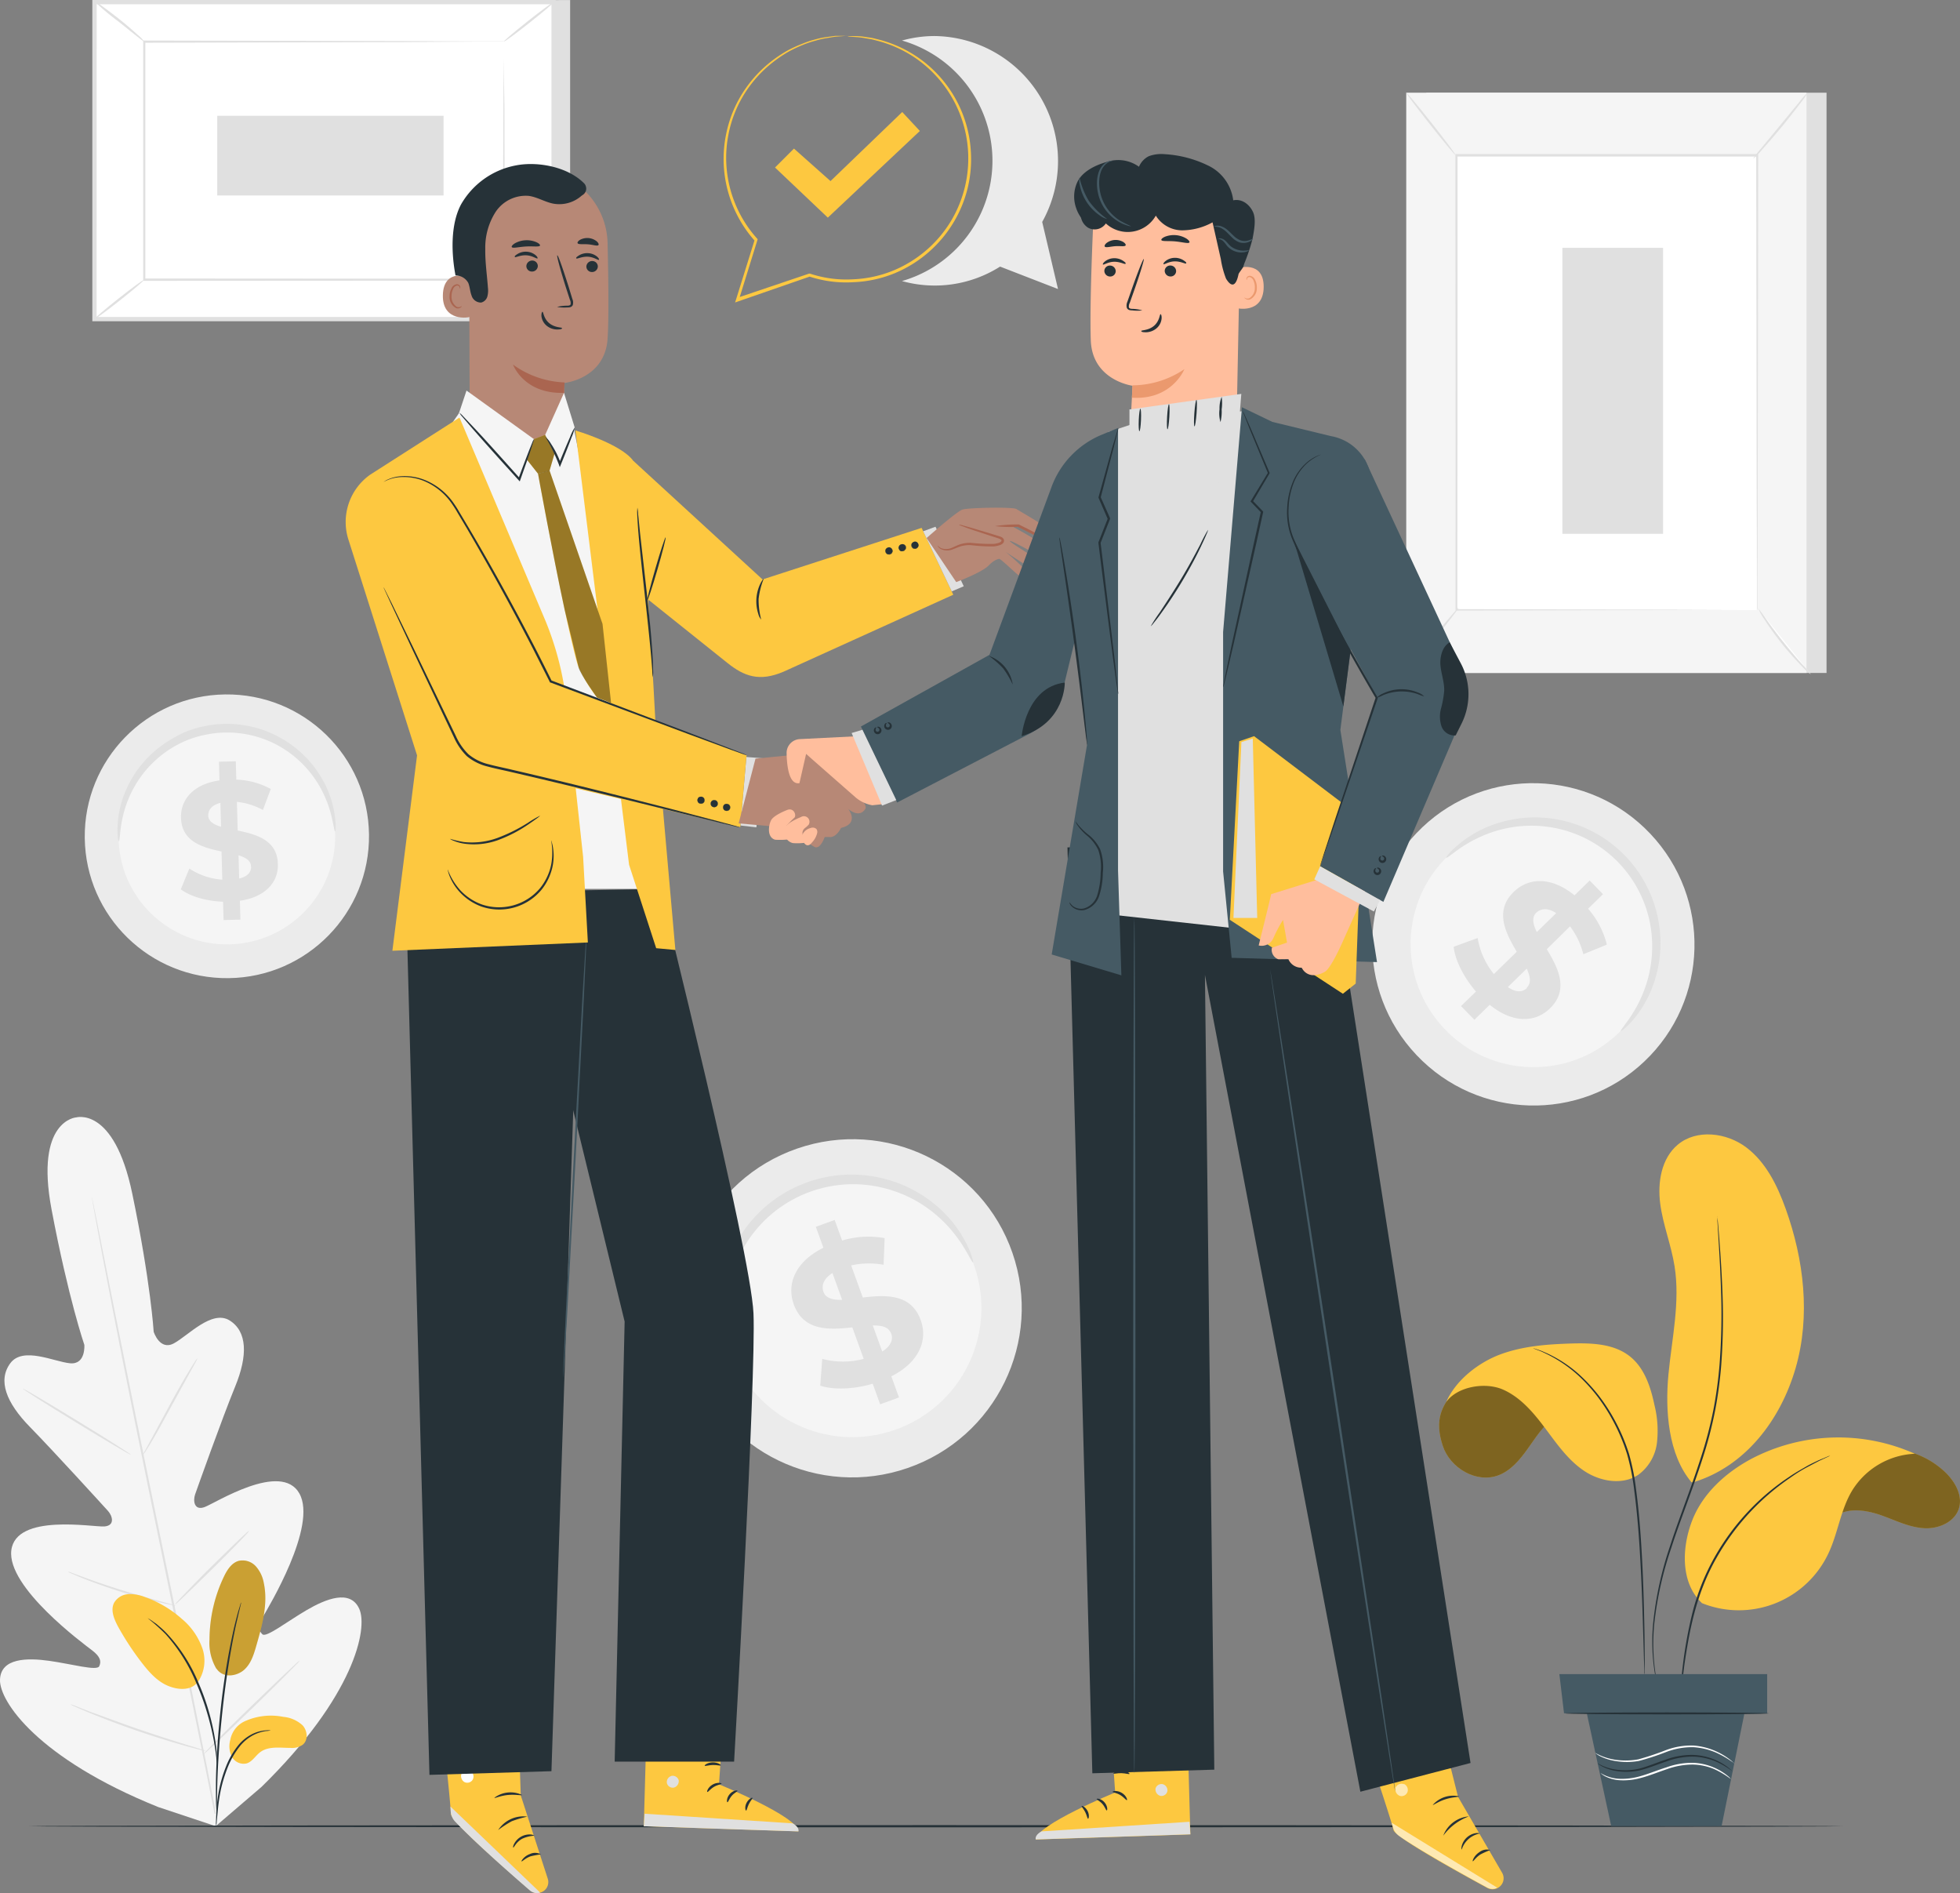 <?xml version="1.0" encoding="UTF-8"?> <svg xmlns="http://www.w3.org/2000/svg" viewBox="0 0 458.5 442.74"><rect x="0" y="0" width="458.5" height="442.74" fill="#808080" stroke="none"/> <defs> <style> .cls-1 { fill: #f5f5f5; } .cls-2 { fill: #e0e0e0; } .cls-3 { fill: #fff; } .cls-4 { fill: none; stroke: #fbfbfb; stroke-miterlimit: 10; stroke-width: 0.25px; } .cls-5 { fill: #ebebeb; } .cls-6 { fill: #263238; } .cls-7 { fill: #fdc840; } .cls-8 { fill: #455a64; } .cls-9 { fill: #b78876; } .cls-10 { fill: #aa6550; } .cls-11 { fill: #ffbe9d; } .cls-12 { opacity: 0.4; } .cls-13 { opacity: 0.6; } .cls-14 { fill: #eb996e; } .cls-15 { opacity: 0.5; } .cls-16 { opacity: 0.2; } </style> </defs> <title>Ресурс 115</title> <g id="Слой_2" data-name="Слой 2"> <g id="Background_Complete" data-name="Background Complete"> <g> <path class="cls-1" d="M17.63,261.38s9-3,13.32,17.82,5,32.27,5,32.27,1.41,4.49,4.72,2.71,8.84-7.89,13-5.39C57.86,311.38,58,317,55,324.31S46.17,348,45.65,349.48s-.26,3.87,2.18,3,17.91-10.82,22.2-3.2S62.73,376,61.5,378.15s-1,3.21-.12,4.07,5.81-3,10.33-5.64,10.21-4.94,12.32-.34-1.14,20.44-22.86,41.68l-10.71,9.18L37,422.62C8.85,411.28-.19,397.88,0,392.82s6.33-5.12,11.52-4.39,11.16,2.42,11.69,1.27.28-2.23-1.66-3.72-20-14.74-18.9-23.42S21.82,357.19,24.4,357s1.9-2.48.87-3.62S12.55,339.4,7,333.73s-7.56-10.87-4.6-14.89,10.29-.34,14,0,3.33-4.31,3.33-4.31S16,303.72,12.06,282.86s5.76-21.53,5.76-21.53"></path> <path class="cls-2" d="M50.54,424.14c-2.95-15.31-7.2-36.42-12-59.73S29.48,320,26.45,304.73l-3.58-18.11-1-4.92-.27-1.28c-.06-.29-.11-.43-.11-.43s0,.15.06.44l.22,1.29.89,4.94c.78,4.29,1.95,10.49,3.42,18.14,2.95,15.31,7.2,36.42,12,59.72s9.08,44.41,12.11,59.7"></path> <path class="cls-2" d="M46.19,317.64a4.15,4.15,0,0,0-.6.82c-.36.55-.86,1.35-1.47,2.35-1.21,2-2.82,4.82-4.53,8l-4.34,8.05-1.33,2.43a4.16,4.16,0,0,0-.45.92,4.15,4.15,0,0,0,.61-.82c.36-.55.86-1.35,1.46-2.36,1.19-2,2.76-4.85,4.47-8l4.4-8,1.34-2.43A4.16,4.16,0,0,0,46.19,317.64Z"></path> <ellipse class="cls-2" cx="19.41" cy="332.32" rx="0.24" ry="14.92" transform="matrix(0.52, -0.85, 0.85, 0.52, -274.59, 176.19)"></ellipse> <path class="cls-2" d="M41.1,375.53a4.34,4.34,0,0,0-1-.33l-2.73-.74c-2.3-.63-5.48-1.51-9-2.6s-6.59-2.18-8.84-3l-2.67-1a4.36,4.36,0,0,0-1-.3,4.31,4.31,0,0,0,.93.47c.61.27,1.5.65,2.61,1.1,2.22.89,5.33,2,8.82,3.13s6.69,1.93,9,2.47c1.17.27,2.11.47,2.77.59A4.32,4.32,0,0,0,41.1,375.53Z"></path> <path class="cls-2" d="M58.27,358a3.72,3.72,0,0,0-.75.61c-.46.42-1.11,1-1.91,1.79-1.6,1.53-3.78,3.66-6.17,6S44.9,371,43.36,372.6c-.77.79-1.38,1.44-1.8,1.9a3.71,3.71,0,0,0-.61.74,3.71,3.71,0,0,0,.75-.61c.46-.41,1.11-1,1.91-1.79,1.6-1.53,3.78-3.66,6.17-6s4.54-4.55,6.07-6.13c.77-.79,1.38-1.44,1.8-1.9A3.71,3.71,0,0,0,58.27,358Z"></path> <path class="cls-2" d="M70.14,388.33a6.06,6.06,0,0,0-.95.79l-2.45,2.29c-2.06,1.95-4.88,4.66-8,7.67s-5.88,5.77-7.87,7.77l-2.35,2.4a6,6,0,0,0-.81.93,6.07,6.07,0,0,0,.95-.79l2.45-2.29c2.06-1.95,4.88-4.66,8-7.67S65,393.66,67,391.65l2.35-2.4A6,6,0,0,0,70.14,388.33Z"></path> <path class="cls-2" d="M48.12,409.5a6.92,6.92,0,0,0-1.24-.45L43.45,408c-2.89-.9-6.89-2.16-11.26-3.67s-8.3-3-11.13-4L17.7,399a6.91,6.91,0,0,0-1.25-.41,6.92,6.92,0,0,0,1.18.59c.77.35,1.9.84,3.3,1.41,2.81,1.16,6.72,2.67,11.1,4.18s8.4,2.72,11.32,3.54c1.46.41,2.65.72,3.47.92A6.92,6.92,0,0,0,48.12,409.5Z"></path> </g> <g> <rect class="cls-2" x="333.65" y="21.68" width="93.63" height="135.71"></rect> <rect class="cls-1" x="328.96" y="21.68" width="93.63" height="135.71"></rect> <g> <rect class="cls-3" x="340.6" y="36.38" width="70.36" height="106.31"></rect> <path class="cls-2" d="M411,142.69s0-.18,0-.52,0-.85,0-1.51c0-1.34,0-3.29,0-5.83,0-5.1,0-12.52-.06-21.9,0-18.75-.07-45.29-.11-76.55l.23.23-70.35,0h0l.25-.25c0,40.11,0,77.08-.05,106.31l-.2-.2,51.21.11,14.15.05,3.71,0,1.28,0-1.24,0-3.68,0-14.1.05-51.34.11h-.2v-.2c0-29.23,0-66.21-.05-106.31v-.25h.26l70.35,0h.23v.23c0,31.32-.09,57.92-.12,76.71,0,9.36,0,16.76-.06,21.85,0,2.52,0,4.46,0,5.78,0,.64,0,1.14,0,1.48S411,142.69,411,142.69Z"></path> </g> <path class="cls-4" d="M407.7,37.09"></path> <path class="cls-2" d="M422.85,21.68a16.23,16.23,0,0,1-1.67,2.42c-1.09,1.45-2.63,3.43-4.39,5.57s-3.41,4-4.63,5.38a16.23,16.23,0,0,1-2.06,2.1,17.52,17.52,0,0,1,1.79-2.34l4.51-5.47,4.5-5.47A17.52,17.52,0,0,1,422.85,21.68Z"></path> <g> <path class="cls-3" d="M411.32,142.35a87.14,87.14,0,0,0,12.27,15.35"></path> <path class="cls-2" d="M423.59,157.7a14,14,0,0,1-2.14-1.95,68.57,68.57,0,0,1-8.7-10.89,14,14,0,0,1-1.43-2.52,19.4,19.4,0,0,1,1.73,2.31c1,1.45,2.48,3.43,4.17,5.55s3.31,4,4.49,5.29A19.37,19.37,0,0,1,423.59,157.7Z"></path> </g> <g> <path class="cls-3" d="M328.95,157.28l12.26-15.13"></path> <ellipse class="cls-2" cx="335.08" cy="149.72" rx="9.74" ry="0.25" transform="translate(7.79 315.76) rotate(-50.98)"></ellipse> </g> <ellipse class="cls-2" cx="334.72" cy="28.95" rx="0.25" ry="9.27" transform="translate(54.22 213.88) rotate(-38.34)"></ellipse> <rect class="cls-2" x="365.48" y="57.96" width="23.56" height="66.89"></rect> </g> <g> <polygon class="cls-2" points="133.37 0 133.37 74.78 25.97 74.78 22.11 0.52 133.37 0"></polygon> <g> <rect class="cls-3" x="38.76" y="-16.13" width="74.09" height="107.4" transform="translate(38.23 113.37) rotate(-90)"></rect> <path class="cls-2" d="M130,75.13H21.6V0H130Zm-107.4-1H129V1H22.61Z"></path> </g> <g> <rect class="cls-3" x="33.74" y="9.73" width="84.13" height="55.68"></rect> <path class="cls-2" d="M117.87,9.73h-1.61l-4.62,0L94.3,9.85,33.74,10,34,9.73c0,17,0,35.86,0,55.68h0l-.27-.27,84.13.05-.21.21c0-16.95.08-30.84.11-40.51l.05-11.2,0-2.94c0-.67,0-1,0-1s0,.32,0,1,0,1.64,0,2.9L118,24.77c0,9.71.06,23.65.11,40.65v.21h-.21l-84.13.05h-.27v-.27h0c0-19.81,0-38.66,0-55.68V9.48h.24l60.72.12,17.28.07,4.57,0h1.56Z"></path> </g> <path class="cls-2" d="M22.1.32A9.07,9.07,0,0,1,24,1.51c1.1.79,2.59,1.92,4.21,3.21s3,2.52,4,3.43a8.71,8.71,0,0,1,1.54,1.57c-.1.11-2.68-2-5.91-4.59A58.59,58.59,0,0,1,22.1.32Z"></path> <ellipse class="cls-2" cx="123.69" cy="5.13" rx="7.42" ry="0.27" transform="translate(23.52 77.86) rotate(-38.36)"></ellipse> <g> <path class="cls-3" d="M129.42,74.63l-12-9.71"></path> <ellipse class="cls-2" cx="123.43" cy="69.78" rx="0.27" ry="7.71" transform="translate(-8.5 121.73) rotate(-50.98)"></ellipse> </g> <ellipse class="cls-2" cx="27.86" cy="70.06" rx="7.34" ry="0.27" transform="translate(-37.45 32.39) rotate(-38.34)"></ellipse> <rect class="cls-2" x="67.97" y="9.93" width="18.64" height="52.94" transform="translate(40.89 113.69) rotate(-90)"></rect> </g> <g> <g> <ellipse class="cls-5" cx="358.7" cy="220.89" rx="37.65" ry="37.74" transform="translate(-53.59 307.33) rotate(-43.47)"></ellipse> <ellipse class="cls-1" cx="358.7" cy="220.89" rx="28.69" ry="28.76" transform="translate(-53.59 307.33) rotate(-43.47)"></ellipse> <path class="cls-2" d="M379.14,241.14c-.12-.12.71-1.08,2-2.93a30.52,30.52,0,0,0,4.11-8.47,29.45,29.45,0,0,0,1.17-6.36A28.81,28.81,0,0,0,386,216a28.19,28.19,0,0,0-2.67-7.69,27.91,27.91,0,0,0-2.27-3.66,28.1,28.1,0,0,0-6.29-6.23,28.06,28.06,0,0,0-3.68-2.24,28.19,28.19,0,0,0-7.71-2.6,28.79,28.79,0,0,0-7.38-.38,29.48,29.48,0,0,0-6.35,1.23,30.53,30.53,0,0,0-8.43,4.19c-1.84,1.3-2.79,2.14-2.91,2s.65-1.14,2.38-2.69a26.59,26.59,0,0,1,8.46-5,28.81,28.81,0,0,1,14.57-1.38,27.81,27.81,0,0,1,4.18,1,28.15,28.15,0,0,1,4.16,1.68,29.28,29.28,0,0,1,4,2.39,29.47,29.47,0,0,1,6.78,6.72,29.36,29.36,0,0,1,2.43,4,29.32,29.32,0,0,1,2.74,8.31,28.81,28.81,0,0,1-1.24,14.58,26.63,26.63,0,0,1-4.91,8.5C380.27,240.47,379.23,241.23,379.14,241.14Z"></path> </g> <path class="cls-2" d="M348.49,235l-3.59,3.5-3.12-3.2,3.49-3.4c-2.9-3.36-4.88-7.37-5.22-10.47l5.62-2.05a18.07,18.07,0,0,0,3.79,8.43l5.35-5.22c-2.6-4.4-5.29-9.52-.71-14,3.39-3.31,8.71-3.69,14.22.81l3.55-3.47,3.12,3.2-3.49,3.4a20.23,20.23,0,0,1,4.39,8.4l-5.5,2.24a18.34,18.34,0,0,0-3.11-6.52L361.84,222c2.63,4.36,5.26,9.43.75,13.83C359.26,239.1,354,239.48,348.49,235Zm11-17,4.54-4.44c-2-1.32-3.62-1.09-4.68-.06S358.59,216.2,359.52,218Zm-2.34,13c1.12-1.09.82-2.61,0-4.46l-4.42,4.31C354.63,232.18,356.15,232.08,357.18,231.08Z"></path> </g> <g> <g> <ellipse class="cls-5" cx="199.39" cy="305.99" rx="39.62" ry="39.53" transform="translate(-89.18 82.13) rotate(-19.11)"></ellipse> <ellipse class="cls-1" cx="199.39" cy="305.99" rx="30.19" ry="30.12" transform="translate(-89.18 82.13) rotate(-19.11)"></ellipse> <path class="cls-2" d="M227.6,295.21c-.17.07-.73-1.14-1.94-3.17a32,32,0,0,0-6.32-7.6,30.91,30.91,0,0,0-5.57-3.88,30.24,30.24,0,0,0-7.25-2.76A29.6,29.6,0,0,0,198,277a29.31,29.31,0,0,0-4.48.59,29.51,29.51,0,0,0-8.68,3.31,29.45,29.45,0,0,0-3.74,2.55,29.6,29.6,0,0,0-5.82,6.25,30.21,30.21,0,0,0-3.56,6.89,31,31,0,0,0-1.57,6.6,32.06,32.06,0,0,0,.36,9.88c.45,2.32.84,3.59.67,3.66s-.81-1.12-1.54-3.44a27.92,27.92,0,0,1-1.12-10.25,30.25,30.25,0,0,1,5-14.53,29.19,29.19,0,0,1,2.76-3.57,29.57,29.57,0,0,1,3.4-3.25,30.74,30.74,0,0,1,4-2.78,30.94,30.94,0,0,1,9.36-3.58,30.84,30.84,0,0,1,4.85-.6,30.78,30.78,0,0,1,9.14,1,30.25,30.25,0,0,1,13.41,7.5,28,28,0,0,1,6,8.38C227.46,293.84,227.73,295.17,227.6,295.21Z"></path> </g> <path class="cls-2" d="M208.51,321.89l1.79,4.94-4.41,1.6-1.74-4.81c-4.47,1.32-9.16,1.47-12.27.46l.47-6.27a19,19,0,0,0,9.7,0l-2.67-7.37c-5.33.59-11.4.94-13.69-5.37-1.7-4.68.24-9.93,6.93-13.25l-1.78-4.9,4.41-1.6,1.75,4.81a21.24,21.24,0,0,1,9.94-.56l-.24,6.23a19.25,19.25,0,0,0-7.59.15l2.72,7.51c5.32-.63,11.29-.95,13.55,5.27C217.05,313.35,215.14,318.54,208.51,321.89ZM197,304l-2.27-6.27c-2.15,1.38-2.61,3-2.08,4.45S194.85,304.07,197,304Zm11.45,7.89c-.56-1.55-2.14-1.92-4.28-1.89l2.21,6.09C208.43,314.77,209,313.27,208.47,311.86Z"></path> </g> <g> <g> <ellipse class="cls-5" cx="53.06" cy="195.59" rx="33.25" ry="33.18" transform="translate(-2.44 0.68) rotate(-0.72)"></ellipse> <ellipse class="cls-1" cx="53.06" cy="195.59" rx="25.34" ry="25.28" transform="translate(-2.44 0.68) rotate(-0.72)"></ellipse> <path class="cls-2" d="M78.39,194.48c-.15,0-.28-1.1-.71-3a26.89,26.89,0,0,0-3-7.73,26,26,0,0,0-3.41-4.56,25.38,25.38,0,0,0-5-4.12,24.85,24.85,0,0,0-6.57-2.87,24.6,24.6,0,0,0-3.73-.72,24.76,24.76,0,0,0-7.79.34,24.73,24.73,0,0,0-3.65,1,24.85,24.85,0,0,0-6.29,3.44,25.36,25.36,0,0,0-4.66,4.55,26,26,0,0,0-3,4.84,26.9,26.9,0,0,0-2.33,8c-.26,2-.28,3.08-.44,3.09s-.35-1.1-.32-3.15a23.44,23.44,0,0,1,1.83-8.46,25.39,25.39,0,0,1,7.82-10.25,24.51,24.51,0,0,1,3.14-2.11A24.84,24.84,0,0,1,43.8,171a25.81,25.81,0,0,1,3.93-1.15,26,26,0,0,1,8.4-.37,25.88,25.88,0,0,1,4,.8,25.84,25.84,0,0,1,7,3.2,25.39,25.39,0,0,1,8.69,9.53,23.47,23.47,0,0,1,2.56,8.27C78.64,193.35,78.5,194.48,78.39,194.48Z"></path> </g> <path class="cls-2" d="M56.12,210.67l.12,4.41-3.94.1-.12-4.29c-3.91-.13-7.68-1.25-9.89-2.89l2-4.87A15.93,15.93,0,0,0,52,205.73l-.18-6.58c-4.4-.94-9.33-2.27-9.48-7.91-.11-4.18,2.82-7.84,9-8.72l-.12-4.37,3.94-.11.12,4.3a17.82,17.82,0,0,1,8.06,2.19l-1.84,4.9a16.16,16.16,0,0,0-6.08-1.89l.18,6.7c4.4.91,9.25,2.24,9.4,7.79C65.18,206.13,62.28,209.76,56.12,210.67Zm-4.41-17.31-.15-5.59c-2.07.53-2.87,1.69-2.84,3S50,192.86,51.71,193.36Zm7,9.31c0-1.38-1.2-2.1-2.91-2.64l.15,5.44C57.94,205,58.78,203.94,58.74,202.68Z"></path> </g> <path class="cls-5" d="M243.8,51.91A29.24,29.24,0,0,0,218.66,8.43,28.54,28.54,0,0,0,211,9.48a29.27,29.27,0,0,1,0,56.25,28.53,28.53,0,0,0,22.95-3.38L247.5,67.6Z"></path> </g> <g id="Floor"> <path class="cls-6" d="M431.32,427.11c0,.14-95.09.26-212.36.26s-212.38-.12-212.38-.26,95.07-.26,212.38-.26S431.32,427,431.32,427.11Z"></path> </g> <g id="Character_1" data-name="Character 1"> <g> <g> <path class="cls-7" d="M121,395l.82,24.89,6.32,19.5a2.55,2.55,0,0,1-1.81,3.26h0a2.53,2.53,0,0,1-2.27-.53c-4-3.43-18.64-16.11-18.59-17.93,0-2.11-2.6-26.19-2.6-26.19Z"></path> <path class="cls-2" d="M126.37,442.64l-21-20.14.06,1.05a3.84,3.84,0,0,0,1,2.44c1.68,1.77,6.43,6.55,17.51,16.13a2.55,2.55,0,0,0,2.35.53Z"></path> <path class="cls-3" d="M110.06,414.2a1.54,1.54,0,0,1,.53,2,1.48,1.48,0,0,1-2,.55,1.63,1.63,0,0,1-.55-2.11,1.54,1.54,0,0,1,2.11-.34"></path> <path class="cls-6" d="M120.08,432.1c.14.06.63-1.27,2.07-2.06a7.78,7.78,0,0,1,2.83-.71c0-.06-.31-.24-.89-.29a4.07,4.07,0,0,0-3.79,2.14C120,431.71,120,432.08,120.08,432.1Z"></path> <path class="cls-6" d="M122,435.33c.12.1.88-.75,2.14-1.19a20.83,20.83,0,0,1,2.41-.45,2.83,2.83,0,0,0-2.6-.07C122.55,434.13,121.9,435.27,122,435.33Z"></path> <path class="cls-6" d="M116.54,428a25.48,25.48,0,0,1,3.18-2.06,25.52,25.52,0,0,1,3.64-1.07,7,7,0,0,0-6.82,3.13Z"></path> <path class="cls-6" d="M115.66,420.47c.07.15,1.42-.51,3.2-.67s3.22.19,3.27,0a6.33,6.33,0,0,0-6.47.64Z"></path> <path class="cls-6" d="M115.24,413.17a12.47,12.47,0,0,1,3.31-.79,12.47,12.47,0,0,1,3.34.64c0-.05-.25-.35-.84-.65a5.56,5.56,0,0,0-5,.11C115.48,412.81,115.2,413.12,115.24,413.17Z"></path> <path class="cls-6" d="M118.43,411a2.14,2.14,0,0,0,0-.94,6.54,6.54,0,0,0-.88-2.42,2.9,2.9,0,0,0-1.32-1.31,1,1,0,0,0-1.14.29,1.67,1.67,0,0,0-.33,1.14,3.61,3.61,0,0,0,3.34,3.16,4.18,4.18,0,0,0,4-2.41,1.45,1.45,0,0,0,0-1.21,1,1,0,0,0-1.08-.47,3.56,3.56,0,0,0-1.59.94,7.3,7.3,0,0,0-1.59,2,2.22,2.22,0,0,0-.33.88,11.61,11.61,0,0,1,2.17-2.61,3.33,3.33,0,0,1,1.41-.79.54.54,0,0,1,.59.25,1,1,0,0,1,0,.79,3.73,3.73,0,0,1-3.48,2.05,3.13,3.13,0,0,1-2.87-2.64,1.21,1.21,0,0,1,.2-.81.56.56,0,0,1,.63-.17,2.62,2.62,0,0,1,1.14,1.09A9.67,9.67,0,0,1,118.43,411Z"></path> </g> <g> <g> <path class="cls-7" d="M169.48,398.7l-1.29,18.61s18.48,7.56,18.58,11l-36.17-1.2.82-29.08Z"></path> <path class="cls-2" d="M157.06,415.36A1.48,1.48,0,0,0,156,417a1.42,1.42,0,0,0,1.63,1.08,1.56,1.56,0,0,0,1.13-1.76,1.47,1.47,0,0,0-1.82-.94"></path> <path class="cls-2" d="M150.6,427.12l.2-2.93,34.61,2.25s1.59.75,1.37,1.88Z"></path> <path class="cls-6" d="M168.79,417.14c0,.18-.9.23-1.79.77s-1.38,1.27-1.54,1.19.14-1.09,1.22-1.72S168.83,417,168.79,417.14Z"></path> <path class="cls-6" d="M172.53,418.83c0,.17-.74.45-1.36,1.17s-.82,1.51-1,1.5-.25-1,.54-1.91S172.53,418.67,172.53,418.83Z"></path> <path class="cls-6" d="M174.53,423.45c-.16,0-.38-.86.11-1.81s1.32-1.31,1.39-1.16-.46.65-.85,1.44S174.71,423.44,174.53,423.45Z"></path> <path class="cls-6" d="M168.61,412.87c-.08.16-.88-.11-1.88-.08s-1.79.32-1.88.17.68-.76,1.86-.78S168.7,412.73,168.61,412.87Z"></path> </g> <path class="cls-6" d="M168.8,409.11A3.4,3.4,0,0,1,167,409a8.15,8.15,0,0,1-1.88-.65,8.55,8.55,0,0,1-1-.59,2.23,2.23,0,0,1-.53-.44.77.77,0,0,1,0-.94,1,1,0,0,1,.79-.38,2.36,2.36,0,0,1,.68.12,6.51,6.51,0,0,1,1.11.42,6.39,6.39,0,0,1,1.63,1.15c.81.81,1.08,1.47,1,1.51s-.47-.51-1.3-1.18a7.24,7.24,0,0,0-1.59-1,6.76,6.76,0,0,0-1-.36c-.38-.11-.71-.13-.81,0s0,.09,0,.2a1.82,1.82,0,0,0,.39.32,9.56,9.56,0,0,0,.94.58,10.05,10.05,0,0,0,1.73.73A12.49,12.49,0,0,1,168.8,409.11Z"></path> <path class="cls-6" d="M168.56,409.35a2.89,2.89,0,0,1-.42-1.77,5.86,5.86,0,0,1,.81-3.06,1.5,1.5,0,0,1,1.19-.88.85.85,0,0,1,.74.53,2.45,2.45,0,0,1,.16.67,4,4,0,0,1,0,1.22,4.17,4.17,0,0,1-.84,1.85c-.74.91-1.48,1.1-1.5,1s.57-.41,1.14-1.29a4.18,4.18,0,0,0,.63-1.68,3.74,3.74,0,0,0,0-1c0-.39-.18-.7-.32-.67s-.5.27-.65.57a6,6,0,0,0-.48,1,6.52,6.52,0,0,0-.41,1.8C168.49,408.66,168.66,409.33,168.56,409.35Z"></path> </g> <g> <polygon class="cls-6" points="95.12 215.05 100.46 415.1 129 414.24 135.8 208.23 95.12 215.05"></polygon> <path class="cls-6" d="M154.43,207.89s21.18,84.8,21.83,99.26S171.73,412,171.73,412H143.79l2.33-102.92L124.91,222,130,208.34Z"></path> <path class="cls-8" d="M137.19,218.31a1.05,1.05,0,0,1,0,.27l0,.79-.11,3-.51,11.2-1.89,36.95-2,36.95-.68,11.19-.21,3-.07.79a1.07,1.07,0,0,1,0,.27,1,1,0,0,1,0-.27l0-.79.11-3,.51-11.2,1.89-37,2-36.94.68-11.19.21-3,.07-.79A1.05,1.05,0,0,1,137.19,218.31Z"></path> </g> <g> <path class="cls-1" d="M134.05,99.15s10.36,51.44,10.52,65.93,5.24,42.81,5.24,42.81h-44.9l-1-78.37-3.2-23.38,6.74-9.61Z"></path> <g> <path class="cls-7" d="M134.6,100.67s10.71,3.15,13.54,7.11c2.23,3.13,5.25,62.29,5.25,62.29l4.6,52.11-4.49-.42-6.34-19.51Z"></path> <path class="cls-7" d="M148.14,107.77l30.24,27.75,37.21-12.06L223,139.09l-39.7,18c-5.67,2.42-9.23,1.09-13.17-2.07L149.3,138.36Z"></path> <g> <g> <circle class="cls-6" cx="207.95" cy="128.83" r="0.82" transform="translate(-36.17 113.17) rotate(-28.11)"></circle> <path class="cls-6" d="M207.95,129.67a.84.84,0,0,1-.24,0,.84.84,0,0,1-.15-1.55.84.84,0,0,1,1.14.35.84.84,0,0,1-.74,1.24Zm0-1.63a.79.79,0,1,0,.7.42A.79.79,0,0,0,207.94,128Z"></path> </g> <g> <circle class="cls-6" cx="211.07" cy="128.09" r="0.82" transform="translate(-35.45 114.55) rotate(-28.11)"></circle> <path class="cls-6" d="M211.07,128.93a.84.84,0,0,1-.24,0,.83.83,0,0,1-.5-.41.84.84,0,1,1,1.14.35A.83.83,0,0,1,211.07,128.93Zm0-1.63a.79.79,0,1,0,.23,0A.8.8,0,0,0,211.06,127.3Z"></path> </g> <g> <circle class="cls-6" cx="214.03" cy="127.49" r="0.82" transform="translate(-34.82 115.88) rotate(-28.11)"></circle> <path class="cls-6" d="M214,128.33a.85.85,0,0,1-.25,0,.84.84,0,1,1,1-1.2h0a.84.84,0,0,1-.74,1.24Zm0-1.63a.79.79,0,1,0,.7.42h0A.79.79,0,0,0,214,126.7Z"></path> </g> </g> <polygon class="cls-2" points="215.96 124.25 218.84 123.19 225.45 137.11 222.64 138.31 215.96 124.25"></polygon> <path class="cls-6" d="M149.11,118.74a9.27,9.27,0,0,1,.17,1.56l.43,4.24,1.58,14c.6,5.46,1.09,10.42,1.31,14,.12,1.8.17,3.26.18,4.27a9,9,0,0,1-.05,1.57,9,9,0,0,1-.15-1.56c-.07-1-.18-2.45-.35-4.25-.32-3.58-.86-8.53-1.46-14s-1.14-10.41-1.43-14c-.15-1.8-.23-3.25-.27-4.26A8.79,8.79,0,0,1,149.11,118.74Z"></path> <ellipse class="cls-6" cx="153.57" cy="133.07" rx="7.69" ry="0.26" transform="translate(-17.05 243.43) rotate(-73.81)"></ellipse> <path class="cls-6" d="M178.06,144.9a3.11,3.11,0,0,1-.67-1.32,9.55,9.55,0,0,1,.44-7c.41-.83.78-1.26.83-1.23a18.33,18.33,0,0,0-1.2,4.73A18.33,18.33,0,0,0,178.06,144.9Z"></path> </g> <g> <polygon class="cls-2" points="174.6 177.04 178.47 177.34 176.94 193.49 173.2 193.06 174.6 177.04"></polygon> <g> <path class="cls-7" d="M107.49,97.65,86.62,111a13.55,13.55,0,0,0-5.06,15.37l16,50.29-5.77,45.7,45.73-1.94-1.11-20-3.88-35.84a71.23,71.23,0,0,0-4.91-19.34Z"></path> <path class="cls-7" d="M85.69,129.09l20.87,43.68a12.93,12.93,0,0,0,8.68,7l57.92,13.72,1.48-16.86L130.43,160l-22.24-42.69a12.7,12.7,0,0,0-17.82-5h0A12.7,12.7,0,0,0,85.69,129.09Z"></path> <path class="cls-6" d="M174.64,176.62l-.24-.06-.68-.23-2.62-.94-9.7-3.57L128.71,159.6l-.09,0,0-.09-3.85-7.62c-3.63-7.06-7.24-13.71-10.62-19.71-1.69-3-3.32-5.83-4.86-8.48L107,119.85c-.35-.62-.72-1.21-1.1-1.76a14.87,14.87,0,0,0-6.74-5.61,12.63,12.63,0,0,0-5.13-.91,9.17,9.17,0,0,0-4.29,1.15,1.25,1.25,0,0,1,.24-.17,4.11,4.11,0,0,1,.77-.42,9,9,0,0,1,3.27-.76,12.65,12.65,0,0,1,5.25.85,15.1,15.1,0,0,1,7,5.67c.4.57.77,1.16,1.12,1.77l2.27,3.8c1.56,2.64,3.2,5.46,4.9,8.46,3.4,6,7,12.63,10.66,19.7,1.34,2.6,2.63,5.18,3.84,7.63l-.14-.13,32.63,12.38,9.64,3.71,2.59,1,.67.28Z"></path> <g> <g> <circle class="cls-6" cx="163.98" cy="187.14" r="0.82"></circle> <path class="cls-6" d="M164,188a.84.84,0,1,1,.84-.84A.84.84,0,0,1,164,188Zm0-1.63a.79.79,0,1,0,.79.79A.79.79,0,0,0,164,186.34Z"></path> </g> <g> <circle class="cls-6" cx="167.08" cy="187.95" r="0.82"></circle> <path class="cls-6" d="M167.08,188.79a.84.84,0,1,1,.84-.84A.84.84,0,0,1,167.08,188.79Zm0-1.63a.79.79,0,1,0,.79.79A.79.79,0,0,0,167.08,187.16Z"></path> </g> <g> <circle class="cls-6" cx="169.98" cy="188.82" r="0.82"></circle> <path class="cls-6" d="M170,189.66a.84.84,0,1,1,.84-.84A.84.84,0,0,1,170,189.66Zm0-1.63a.79.79,0,1,0,.79.79A.79.79,0,0,0,170,188Z"></path> </g> </g> <path class="cls-6" d="M173.16,193.49l-.28,0-.81-.18-3.12-.75-11.45-2.82c-9.67-2.37-23-5.73-37.82-9.16-1.85-.44-3.69-.79-5.49-1.28a12.05,12.05,0,0,1-5-2.47,14.44,14.44,0,0,1-3-4.39L104,167.82,96.52,152l-5-10.68-1.34-2.91-.34-.76a1.16,1.16,0,0,1-.1-.27,1.16,1.16,0,0,1,.15.25l.38.74,1.43,2.87,5.16,10.61,7.59,15.76,2.2,4.55a14,14,0,0,0,2.93,4.24,11.58,11.58,0,0,0,4.75,2.35c1.77.48,3.62.83,5.47,1.28,14.81,3.43,28.14,6.84,37.79,9.31l11.41,3,3.1.84.8.23Z"></path> <path class="cls-6" d="M126.38,190.75s-.23.24-.69.58-1.15.83-2,1.41a32.36,32.36,0,0,1-7.19,3.74,16.43,16.43,0,0,1-8.06.81,10.71,10.71,0,0,1-2.38-.68,2.64,2.64,0,0,1-.8-.43,28.11,28.11,0,0,0,3.23.75,17.48,17.48,0,0,0,7.84-.94,38.55,38.55,0,0,0,7.17-3.56A24.83,24.83,0,0,1,126.38,190.75Z"></path> <path class="cls-6" d="M128.92,196.55a1.18,1.18,0,0,1,.14.38,8.59,8.59,0,0,1,.27,1.12,12.37,12.37,0,0,1,0,4.24,13,13,0,0,1-2.6,5.73A12.83,12.83,0,0,1,112.57,212a13,13,0,0,1-5.19-3.55,12.37,12.37,0,0,1-2.23-3.61,8.56,8.56,0,0,1-.35-1.1,1.18,1.18,0,0,1-.07-.4,15.28,15.28,0,0,0,2.93,4.85,12.92,12.92,0,0,0,5.08,3.35,12.54,12.54,0,0,0,13.58-3.8,12.92,12.92,0,0,0,2.61-5.49A15.28,15.28,0,0,0,128.92,196.55Z"></path> </g> </g> </g> <g> <g> <g> <g> <path class="cls-9" d="M109.74,57.84l.13,37.26a11.08,11.08,0,0,0,11.67,11h0A11.09,11.09,0,0,0,132,95c0-2.8,0-5.14,0-5.43,0,0,9.48-.93,10.13-10.32.31-4.54.2-13.94,0-22.44a17.53,17.53,0,0,0-16.54-17.08l-.91-.05C114.92,39.7,109.45,48,109.74,57.84Z"></path> <path class="cls-10" d="M132.06,89.44A21.89,21.89,0,0,1,120,85.26s2.51,6.93,11.94,6.62Z"></path> </g> <g> <g> <g> <path class="cls-6" d="M139.85,62.34a1.34,1.34,0,0,1-1.37,1.28,1.29,1.29,0,0,1-1.31-1.29,1.34,1.34,0,0,1,1.37-1.28A1.29,1.29,0,0,1,139.85,62.34Z"></path> <path class="cls-6" d="M140.11,60.76c-.18.17-1.15-.65-2.59-.72s-2.54.58-2.69.4.11-.39.6-.7a3.69,3.69,0,0,1,2.17-.53,3.54,3.54,0,0,1,2.05.79C140.07,60.36,140.2,60.68,140.11,60.76Z"></path> </g> <g> <path class="cls-6" d="M125.81,62.23a1.34,1.34,0,0,1-1.37,1.28,1.29,1.29,0,0,1-1.31-1.29,1.35,1.35,0,0,1,1.37-1.28A1.29,1.29,0,0,1,125.81,62.23Z"></path> <path class="cls-6" d="M125.74,60.43c-.18.17-1.15-.64-2.6-.72s-2.54.58-2.69.4.11-.39.6-.7a3.69,3.69,0,0,1,2.17-.54,3.55,3.55,0,0,1,2.05.79C125.69,60,125.82,60.36,125.74,60.43Z"></path> </g> <path class="cls-6" d="M130.31,71.78a9.57,9.57,0,0,1,2.37-.29c.37,0,.72-.07.8-.32a1.88,1.88,0,0,0-.18-1.11l-.93-2.87c-1.29-4.08-2.2-7.43-2-7.48s1.34,3.22,2.63,7.3l.88,2.88a2.14,2.14,0,0,1,.11,1.46.93.93,0,0,1-.64.5,2.52,2.52,0,0,1-.63.05A9.42,9.42,0,0,1,130.31,71.78Z"></path> </g> <path class="cls-6" d="M126.32,57.43c-.16.38-1.6.12-3.3.22s-3.1.49-3.31.13c-.09-.17.17-.53.74-.88a5.75,5.75,0,0,1,5-.27C126.1,56.92,126.39,57.25,126.32,57.43Z"></path> <path class="cls-6" d="M140,57.31c-.27.31-1.25-.08-2.44-.17s-2.22.09-2.44-.26c-.09-.17.09-.49.55-.78a3.55,3.55,0,0,1,3.93.35C140,56.81,140.11,57.16,140,57.31Z"></path> </g> <g> <path class="cls-9" d="M110.11,64.84c-.16-.08-6.35-2.28-6.51,4.16s6.33,5.27,6.35,5.09S110.11,64.84,110.11,64.84Z"></path> <path class="cls-10" d="M108,71.6s-.11.08-.31.16a1.12,1.12,0,0,1-.84,0,2.78,2.78,0,0,1-1.22-2.52,3.7,3.7,0,0,1,.35-1.6,1.3,1.3,0,0,1,.86-.84.57.57,0,0,1,.65.32c.08.18,0,.31.07.32s.14-.1.1-.37a.72.72,0,0,0-.24-.41.85.85,0,0,0-.62-.18,1.58,1.58,0,0,0-1.2,1,3.81,3.81,0,0,0-.43,1.78,2.91,2.91,0,0,0,1.57,2.82,1.2,1.2,0,0,0,1-.14C108,71.76,108.07,71.61,108,71.6Z"></path> </g> </g> <path class="cls-6" d="M106.55,64.42a3.38,3.38,0,0,1,3,1.76c.37.94.4,2,.76,2.93a2.28,2.28,0,0,0,2.25,1.65A2,2,0,0,0,114,69.37a5.44,5.44,0,0,0,.14-2.07c-.21-3-.67-6-.62-9.06a15.46,15.46,0,0,1,2.39-8.63,8.46,8.46,0,0,1,7.76-3.8c2,.27,3.76,1.42,5.73,1.81A7.86,7.86,0,0,0,136,45.82a3.17,3.17,0,0,1,.32-.23,1.74,1.74,0,0,0,.73-2,1.68,1.68,0,0,0-.34-.64c-3.73-3.86-10.76-5.28-16-4.27a18.78,18.78,0,0,0-12.87,9.15c-2.51,4.74-2.24,11.56-1.29,16.56"></path> </g> <path class="cls-6" d="M126.9,72.92c.23,0,.24,1.55,1.58,2.66s3,.94,3,1.16-.37.3-1.08.32a3.9,3.9,0,0,1-2.52-.88,3.39,3.39,0,0,1-1.22-2.23C126.62,73.29,126.8,72.91,126.9,72.92Z"></path> </g> <g> <g> <path class="cls-9" d="M216.76,125.83s7-6.19,8.38-6.65,11.94-.65,12.66-.12,11.46,6.42,9.68,7.32-9.23-3.32-9.23-3.32l-1.25.17s6.5,3.47,7.66,4.81,0,2.7-1.17,2.14-6.79-3.78-7.23-3.66,5.94,3.86,6.53,4.55c.79.93.28,2.73-.94,2.21-.72-.31-6.61-4.21-6.61-4.21a58.36,58.36,0,0,1,4.76,4.36c.52,1-.48,1.91-1.5,1.28-.7-.43-3.73-3.41-4.67-4,0,0-1-.07-2.57,1.56s-7.57,3.87-7.57,3.87Z"></path> <path class="cls-10" d="M247.45,126.41a5.58,5.58,0,0,1-2.28-.14,13,13,0,0,1-2.39-.71c-.84-.4-1.75-.86-2.7-1.35l-2-1,.13,0a32.5,32.5,0,0,1-5.45-.16,32.47,32.47,0,0,1,5.45-.39h.06l.07,0,2,1,2.65,1.37a16,16,0,0,0,2.27.8C246.59,126.24,247.46,126.32,247.45,126.41Z"></path> </g> <g> <path class="cls-9" d="M219.38,127.62a2.41,2.41,0,0,0,2.65.91c1-.21,1.87-.74,2.83-1,2.89-.83,6.09.71,8.94-.26.4-.14.84-.43.79-.84s-.48-.58-.85-.7l-9.48-3"></path> <path class="cls-10" d="M224.27,122.69a4,4,0,0,1,1.06.22c.67.18,1.63.45,2.82.8l4.16,1.26,1.2.37c.37.15.92.17,1.28.76a.84.84,0,0,1-.15.93,1.72,1.72,0,0,1-.68.44,6.51,6.51,0,0,1-1.43.32,38.09,38.09,0,0,1-5.35-.29,7.49,7.49,0,0,0-2.23.21c-.67.18-1.29.48-1.88.69a3.5,3.5,0,0,1-3,0c-.65-.37-.75-.83-.72-.82a2.91,2.91,0,0,0,.82.63,3.39,3.39,0,0,0,2.72-.2c.56-.23,1.17-.55,1.9-.77a7.73,7.73,0,0,1,2.37-.28,44.32,44.32,0,0,0,5.27.25,6.11,6.11,0,0,0,1.29-.28c.39-.14.65-.42.53-.61s-.54-.36-.95-.49l-1.2-.39L228,124.1c-1.17-.4-2.12-.73-2.77-1A4,4,0,0,1,224.27,122.69Z"></path> </g> </g> <path class="cls-9" d="M176.73,177.43l11.69-1.16s15.46,10.59,14,12.92-4,0-4,0,2.75,3.39-1.69,4.45c0,0-1.06,2.33-2.75,2.12h-1.06s-1,3-2.39,2.32-5.74-4.45-5.74-4.45l-12-1.06Z"></path> <path class="cls-11" d="M184,189.49s-3,1.15-3.62,2.35-1,4,.95,4.55a17.12,17.12,0,0,0,3.4-.11l-.74-3.15a22.06,22.06,0,0,1,1.79-1.85C186.42,190.76,185.72,188.69,184,189.49Z"></path> <path class="cls-11" d="M187.37,191.09s-3,1.15-3.62,2.35a2.64,2.64,0,0,0,1.72,3.74,13.94,13.94,0,0,0,3.09-.11l-.31-.61c-.61-1.18-.87-2.14.2-2.92.06,0,.66-.6.7-.64A1.3,1.3,0,0,0,187.37,191.09Z"></path> <path class="cls-11" d="M188.09,197a1.74,1.74,0,0,1-.24-2.06,2.84,2.84,0,0,1,1.76-1.28,1.31,1.31,0,0,1,1.37.22,1.16,1.16,0,0,1,.19.9,4.71,4.71,0,0,1-1.17,2.19c-.28.35-.62.73-1.07.72s-.78-.43-1-.81"></path> <g> <g> <polygon class="cls-7" points="124.91 102.71 127.53 101.71 129.81 105.78 128.54 110.13 125.86 110.79 123.19 107.42 124.91 102.71"></polygon> <path class="cls-7" d="M125.86,110.79s3.4,18.71,6.24,31.87c0,0,2.33,11,3.27,13.48a37,37,0,0,0,4.29,7l3.29,1.27-2-18.49-12.39-35.84Z"></path> <g class="cls-12"> <polygon points="124.91 102.71 127.53 101.71 129.81 105.78 128.54 110.13 125.86 110.79 123.19 107.42 124.91 102.71"></polygon> </g> <g class="cls-12"> <path d="M125.86,110.79s3.4,18.71,6.24,31.87c0,0,2.66,10.85,3.27,13.48.35,1.54,4.29,7,4.29,7l3.29,1.27-2-18.49-12.39-35.84Z"></path> </g> </g> <g> <polygon class="cls-1" points="109.13 91.34 124.91 102.71 121.5 112.09 107.14 97.31 109.13 91.34"></polygon> <polygon class="cls-1" points="127.53 101.71 131.94 91.88 134.44 99.99 130.97 108.52 127.53 101.71"></polygon> <path class="cls-6" d="M124.91,102.71a2.62,2.62,0,0,1-.18.72l-.64,2c-.56,1.67-1.39,4-2.37,6.78l-.14.38-.27-.3-3.68-4.06c-2.86-3.17-5.42-6.06-7.26-8.17l-2.16-2.52a5.48,5.48,0,0,1-.74-1,5.48,5.48,0,0,1,.89.83l2.28,2.41c1.91,2,4.52,4.9,7.37,8.07l3.65,4.08-.41.08c1-2.74,1.9-5.07,2.54-6.72l.77-1.91A2.63,2.63,0,0,1,124.91,102.71Z"></path> <path class="cls-6" d="M134.44,100a11.13,11.13,0,0,1-.74,2.3c-.52,1.4-1.26,3.31-2.12,5.42l-.37.91-.26.63-.22-.64a44.24,44.24,0,0,0-3.15-6.46,6.66,6.66,0,0,1,1.32,1.64,21.73,21.73,0,0,1,2.32,4.65h-.48l.37-.91c.85-2.1,1.66-4,2.26-5.36A11.15,11.15,0,0,1,134.44,100Z"></path> </g> </g> </g> </g> <g id="Character_2" data-name="Character 2"> <g> <g> <path class="cls-7" d="M335,396.1l6.08,24.14L351.39,438a2.55,2.55,0,0,1-1.07,3.57h0a2.54,2.54,0,0,1-2.34,0c-4.63-2.5-21.63-11.78-22-13.57-.4-2.08-8.11-25-8.11-25Z"></path> <g class="cls-13"> <path class="cls-3" d="M350.32,441.53,325.56,426.3l.28,1a3.84,3.84,0,0,0,1.54,2.16c2,1.37,7.68,5,20.53,12a2.55,2.55,0,0,0,2.41,0Z"></path> </g> <g class="cls-13"> <path class="cls-3" d="M328.34,417.19a1.54,1.54,0,0,1,.94,1.83,1.48,1.48,0,0,1-1.81,1,1.63,1.63,0,0,1-1-1.94,1.54,1.54,0,0,1,2-.78"></path> </g> <path class="cls-6" d="M341.94,432.56a5.5,5.5,0,0,1,4.21-3.74c0-.06-.35-.17-.93-.09a4.07,4.07,0,0,0-3.25,2.89C341.81,432.19,341.87,432.55,341.94,432.56Z"></path> <path class="cls-6" d="M344.53,435.3c.14.07.7-.92,1.84-1.62a20.82,20.82,0,0,1,2.26-1,2.83,2.83,0,0,0-2.55.49C344.79,434,344.39,435.27,344.53,435.3Z"></path> <path class="cls-6" d="M337.62,429.32a13.11,13.11,0,0,1,6-4.51,7,7,0,0,0-6,4.51Z"></path> <path class="cls-6" d="M335.15,422.13c.1.13,1.28-.79,3-1.33s3.19-.5,3.2-.67a6.33,6.33,0,0,0-6.18,2Z"></path> <path class="cls-6" d="M333.19,415.09a8.11,8.11,0,0,1,6.47-1.55c0-.06-.32-.29-1-.46a5.56,5.56,0,0,0-4.86,1.17C333.34,414.69,333.14,415,333.19,415.09Z"></path> <path class="cls-6" d="M335.84,412.29a2.15,2.15,0,0,0-.22-.92,6.54,6.54,0,0,0-1.38-2.18,2.9,2.9,0,0,0-1.57-1,1,1,0,0,0-1.05.53,1.67,1.67,0,0,0-.08,1.19,3.61,3.61,0,0,0,3.94,2.37,4.18,4.18,0,0,0,3.38-3.2,1.45,1.45,0,0,0-.26-1.18,1,1,0,0,0-1.16-.23,3.56,3.56,0,0,0-1.35,1.26,7.3,7.3,0,0,0-1.12,2.32,2.23,2.23,0,0,0-.14.93,11.61,11.61,0,0,1,1.57-3,3.33,3.33,0,0,1,1.21-1.07.54.54,0,0,1,.63.12,1,1,0,0,1,.12.79,3.73,3.73,0,0,1-3,2.74,3.13,3.13,0,0,1-3.37-2,1.21,1.21,0,0,1,0-.83.56.56,0,0,1,.58-.3,2.62,2.62,0,0,1,1.34.83A9.67,9.67,0,0,1,335.84,412.29Z"></path> </g> <g> <g> <path class="cls-7" d="M259.58,400.61l1.29,18.61s-18.48,7.56-18.58,11l36.17-1.2L277.65,400Z"></path> <path class="cls-2" d="M272,417.28a1.48,1.48,0,0,1,1.08,1.65,1.42,1.42,0,0,1-1.63,1.08,1.56,1.56,0,0,1-1.13-1.76,1.47,1.47,0,0,1,1.82-.94"></path> <path class="cls-2" d="M278.46,429l-.2-2.93-34.61,2.25s-1.59.75-1.37,1.88Z"></path> <path class="cls-6" d="M260.28,419.05c0,.18.9.23,1.79.77s1.38,1.27,1.54,1.19-.14-1.09-1.22-1.72S260.24,418.89,260.28,419.05Z"></path> <path class="cls-6" d="M256.54,420.75c0,.17.74.45,1.36,1.17s.82,1.51,1,1.5.25-1-.54-1.91S256.54,420.58,256.54,420.75Z"></path> <path class="cls-6" d="M254.53,425.36c.16,0,.38-.86-.11-1.81s-1.32-1.31-1.39-1.16.46.65.85,1.44S254.36,425.35,254.53,425.36Z"></path> <path class="cls-6" d="M260.46,414.78c.08.16.88-.11,1.88-.08s1.79.32,1.88.17-.68-.76-1.86-.78S260.36,414.64,260.46,414.78Z"></path> </g> <path class="cls-6" d="M260.27,411a3.4,3.4,0,0,0,1.81-.07,8.15,8.15,0,0,0,1.88-.65,8.57,8.57,0,0,0,1-.59,2.23,2.23,0,0,0,.53-.44.77.77,0,0,0,0-.94,1,1,0,0,0-.79-.38,2.36,2.36,0,0,0-.68.12,6.51,6.51,0,0,0-1.11.42,6.39,6.39,0,0,0-1.63,1.15c-.81.81-1.08,1.47-1,1.51s.47-.51,1.3-1.18a7.23,7.23,0,0,1,1.59-1,6.76,6.76,0,0,1,1-.36c.38-.11.71-.13.81,0s0,.09,0,.2a1.81,1.81,0,0,1-.39.32,9.55,9.55,0,0,1-.94.58,10,10,0,0,1-1.73.73A12.49,12.49,0,0,0,260.27,411Z"></path> <path class="cls-6" d="M260.5,411.26a2.89,2.89,0,0,0,.42-1.77,5.86,5.86,0,0,0-.81-3.06,1.5,1.5,0,0,0-1.19-.88.85.85,0,0,0-.74.53,2.45,2.45,0,0,0-.16.67,4,4,0,0,0,0,1.22,4.17,4.17,0,0,0,.84,1.85c.74.91,1.48,1.1,1.5,1s-.57-.41-1.14-1.29a4.18,4.18,0,0,1-.63-1.68,3.74,3.74,0,0,1,0-1c0-.39.18-.7.32-.67s.5.27.65.57a6,6,0,0,1,.48,1,6.53,6.53,0,0,1,.41,1.8C260.57,410.57,260.41,411.24,260.5,411.26Z"></path> </g> <g> <polygon class="cls-6" points="249.71 198.18 255.53 414.73 284.06 413.88 281.87 228.01 318.23 419.04 344 412.32 310.73 198.59 249.71 198.18"></polygon> <path class="cls-8" d="M265.35,415c-.14,0-.26-44.89-.26-100.25s.12-100.26.26-100.26.26,44.88.26,100.26S265.49,415,265.35,415Z"></path> <path class="cls-8" d="M326.37,419c-.14,0-6.81-43-14.89-96.12S297,226.67,297.11,226.65s6.81,43,14.89,96.13S326.52,419,326.37,419Z"></path> </g> <g> <path class="cls-6" d="M290.6,62.76A44.42,44.42,0,0,0,293,55.87c.34-1.8.88-4.5.16-6.18s-2.47-3.29-4.67-2.84a10.44,10.44,0,0,0-6-8.19,26.61,26.61,0,0,0-10-2.6,8.5,8.5,0,0,0-3.75.47A4.81,4.81,0,0,0,266.44,39a8.28,8.28,0,0,0-7.35-1.18c-2.75.75-5.89,2.23-7.1,4.82a8.06,8.06,0,0,0-.22,6.1c.54,1.68,2.31,4.32,4,3.71"></path> <g> <g> <g> <path class="cls-11" d="M276.69,109.46h0a12.35,12.35,0,0,1-12.08-13c.17-3.46.33-6.24.33-6.24s-9.42-1.22-9.77-10.6.73-30.95.73-30.95h0A32.6,32.6,0,0,1,288.76,52l1.42,1-.88,44.32A12.35,12.35,0,0,1,276.69,109.46Z"></path> <path class="cls-14" d="M264.92,90.12a21.81,21.81,0,0,0,12.14-3.78s-2.89,7.28-12.27,6.67Z"></path> </g> <g> <path class="cls-11" d="M289.26,62.78c.16-.07,6.4-2.07,6.35,4.35s-6.48,5-6.49,4.86S289.26,62.78,289.26,62.78Z"></path> <path class="cls-14" d="M291.1,69.58s.11.08.3.17a1.12,1.12,0,0,0,.84,0,2.76,2.76,0,0,0,1.3-2.47,3.69,3.69,0,0,0-.3-1.6,1.29,1.29,0,0,0-.83-.86.57.57,0,0,0-.66.3c-.09.18,0,.31-.08.32s-.14-.11-.08-.37a.71.71,0,0,1,.26-.4.84.84,0,0,1,.62-.16,1.57,1.57,0,0,1,1.16,1,3.8,3.8,0,0,1,.38,1.79,2.9,2.9,0,0,1-1.65,2.76,1.2,1.2,0,0,1-1-.18C291.11,69.73,291.08,69.59,291.1,69.58Z"></path> </g> <g> <g> <g> <path class="cls-6" d="M258.34,63.35a1.34,1.34,0,0,0,1.33,1.32A1.28,1.28,0,0,0,261,63.43a1.34,1.34,0,0,0-1.32-1.32A1.28,1.28,0,0,0,258.34,63.35Z"></path> <path class="cls-6" d="M258,61.86c.17.17,1.17-.61,2.61-.64s2.51.66,2.67.48-.1-.39-.57-.71a3.68,3.68,0,0,0-2.14-.6,3.53,3.53,0,0,0-2.07.73C258.07,61.46,257.93,61.78,258,61.86Z"></path> </g> <g> <path class="cls-6" d="M272.46,63.34a1.34,1.34,0,0,0,1.32,1.32,1.28,1.28,0,0,0,1.35-1.24,1.34,1.34,0,0,0-1.32-1.32A1.28,1.28,0,0,0,272.46,63.34Z"></path> <path class="cls-6" d="M272.18,61.77c.17.17,1.17-.61,2.61-.64s2.52.66,2.67.48-.1-.39-.57-.71a3.67,3.67,0,0,0-2.14-.6,3.53,3.53,0,0,0-2.07.73C272.24,61.37,272.1,61.69,272.18,61.77Z"></path> </g> <path class="cls-6" d="M267.22,72.59a9.55,9.55,0,0,0-2.35-.36c-.37,0-.72-.09-.79-.34a1.87,1.87,0,0,1,.22-1.1l1-2.83c1.41-4,2.42-7.34,2.26-7.39s-1.44,3.16-2.85,7.19l-1,2.85A2.13,2.13,0,0,0,263.6,72a.92.92,0,0,0,.62.52,2.52,2.52,0,0,0,.63.07A9.37,9.37,0,0,0,267.22,72.59Z"></path> <path class="cls-6" d="M271.49,73.48c-.23,0-.2,1.56-1.51,2.7s-3,1-3,1.23.38.29,1.08.3a3.9,3.9,0,0,0,2.5-.94,3.39,3.39,0,0,0,1.17-2.26C271.78,73.85,271.6,73.47,271.49,73.48Z"></path> </g> <path class="cls-6" d="M271.67,56.13c.15.39,1.59.17,3.28.33s3.08.59,3.29.23c.1-.17-.15-.53-.71-.9a5.73,5.73,0,0,0-5-.43C271.91,55.63,271.61,55.95,271.67,56.13Z"></path> <path class="cls-6" d="M258.44,57.67c.26.32,1.25,0,2.44-.09s2.21.16,2.43-.18c.1-.17-.07-.49-.52-.79a3.53,3.53,0,0,0-3.93.22C258.45,57.17,258.32,57.52,258.44,57.67Z"></path> </g> </g> <path class="cls-6" d="M290.67,53.78c-.06,2.74.63,5.76.22,8.46-.06.41-1.09,1.52-1.17,1.92-.49,2.39-1.45,3.43-2.92,1a21.44,21.44,0,0,1-1.22-4.6L283.65,52a15,15,0,0,1-7.09,1.87,7.29,7.29,0,0,1-6.18-3.44,7.56,7.56,0,0,1-11.69,1.83,3.16,3.16,0,0,1-4.15,1,3.75,3.75,0,0,1-1.63-4.1c.59-2.3,3-3.61,5.27-4.34,8.85-2.85,18.77-1,26.9,3.46a13.63,13.63,0,0,1,3.3,2.36c.94,1,2.24,2.12,2.31,3.48"></path> </g> <path class="cls-8" d="M283.93,53a4.61,4.61,0,0,1,1.46.23,5,5,0,0,1,1.34.86c.46.4.91.92,1.46,1.43A4.71,4.71,0,0,0,290,56.7a3.25,3.25,0,0,0,1.78,0c1-.28,1.39-.82,1.34-.86a10.36,10.36,0,0,1-1.42.48,3.15,3.15,0,0,1-1.54-.13,4.65,4.65,0,0,1-1.6-1.07c-.52-.48-1-1-1.51-1.42a4.61,4.61,0,0,0-1.54-.84C284.5,52.6,283.88,53,283.93,53Z"></path> <path class="cls-8" d="M285,55.83a2.88,2.88,0,0,1,1,.45,5.25,5.25,0,0,1,.82.93A4.37,4.37,0,0,0,291,59c.77-.12,1.17-.4,1.14-.46s-.47.06-1.18.07a4.82,4.82,0,0,1-2.6-.7c-.92-.52-1.37-1.49-2.11-1.91S285,55.76,285,55.83Z"></path> <path class="cls-8" d="M260.29,37.59s-.3-.08-.82.08A3.59,3.59,0,0,0,257.66,39c-1.15,1.61-1.41,4.47-.52,7.23a10.18,10.18,0,0,0,4.59,5.65,9,9,0,0,0,2.05.88,2,2,0,0,0,.81.14,26.89,26.89,0,0,1-2.66-1.34,10.4,10.4,0,0,1-4.27-5.49c-.85-2.62-.64-5.34.32-6.84a3.68,3.68,0,0,1,1.56-1.38C260,37.67,260.29,37.64,260.29,37.59Z"></path> <path class="cls-8" d="M252.52,41.49a4.09,4.09,0,0,0,.08,1.81,11.18,11.18,0,0,0,4.75,7.14,4.09,4.09,0,0,0,1.64.77A18.22,18.22,0,0,1,254.72,47,18.22,18.22,0,0,1,252.52,41.49Z"></path> </g> <path class="cls-11" d="M200.81,172.17l-13.72.69a3.24,3.24,0,0,0-3.08,3.3c.06,3.13.59,7.43,3,7l1.56-6.83,11.39,10a8.26,8.26,0,0,0,4.1,2l2.68-.28Z"></path> <g> <polygon class="cls-2" points="266.42 98.68 259.25 101.05 255.69 160.61 255.69 213.43 299.72 218.31 300.23 142.13 297.39 104.21 290.66 96.17 266.42 98.68"></polygon> <polygon class="cls-2" points="264.21 101.53 264.21 95.76 290.38 92.12 289.33 105.41 283.32 115.84 273.49 116.39 266.39 112 264.21 101.53"></polygon> <ellipse class="cls-6" cx="266.67" cy="98.23" rx="2.63" ry="0.26" transform="translate(157.11 360.45) rotate(-87.55)"></ellipse> <ellipse class="cls-6" cx="273.27" cy="97.45" rx="2.94" ry="0.26" transform="translate(160.03 364.57) rotate(-86.65)"></ellipse> <ellipse class="cls-6" cx="279.66" cy="96.62" rx="3.11" ry="0.26" transform="translate(162.81 368.45) rotate(-85.8)"></ellipse> <path class="cls-6" d="M285.51,98.72a7.16,7.16,0,0,1-.23-3,7.16,7.16,0,0,1,.5-2.92,10.59,10.59,0,0,1,0,2.94A10.59,10.59,0,0,1,285.51,98.72Z"></path> <path class="cls-6" d="M282.6,123.9a4,4,0,0,1-.35,1c-.25.62-.65,1.5-1.16,2.57-1,2.15-2.53,5.08-4.39,8.21s-3.71,5.86-5.11,7.78c-.7,1-1.29,1.73-1.71,2.24a4,4,0,0,1-.69.77,35,35,0,0,1,2.1-3.23c1.32-2,3.12-4.72,5-7.83s3.41-6,4.51-8.11A35,35,0,0,1,282.6,123.9Z"></path> </g> <g> <path class="cls-8" d="M290.53,95.25l7.1,3.42L311.35,102a11.43,11.43,0,0,1,9.38,12.71l-7.18,56,8.57,54.3-34-1-2-20.2v-56Z"></path> <path class="cls-6" d="M286.12,160.74a3.55,3.55,0,0,1,.1-.69l.39-2,1.51-7.22,5.19-23.77,1.65-7.42.06.23-2.36-2.46-.13-.14.1-.16,4-6.58v.2l-4.36-10.56-1.18-3a7.19,7.19,0,0,1-.38-1.06,7.2,7.2,0,0,1,.5,1l1.29,2.91L297,110.58l0,.1-.06.1-3.91,6.61,0-.3,2.37,2.45.09.1,0,.13-1.64,7.42-5.34,23.74-1.68,7.18-.48,1.95A3.54,3.54,0,0,1,286.12,160.74Z"></path> </g> <g> <path class="cls-8" d="M201.39,169.92l30.08-16.77L246,113.84a21.11,21.11,0,0,1,11.67-12.14l3.87-1.61,0,103.5.78,24.52-16.3-4.88,8.31-49.28-2.87-24.25-2.86,11.73a15.94,15.94,0,0,1-7.43,10l-31.31,16.26Z"></path> <polygon class="cls-2" points="201.75 170.68 199.22 171.43 206.34 188.41 209.66 187.12 201.75 170.68"></polygon> <path class="cls-6" d="M236.91,160.12a22,22,0,0,0-2.25-3.81,22,22,0,0,0-3.33-2.91,8.42,8.42,0,0,1,5.58,6.72Z"></path> <path class="cls-6" d="M205,170.13c0,.07-.15.2-.17.49a.45.45,0,1,0,.78-.23c-.17-.23-.4-.25-.41-.33s.28-.22.66.06a.89.89,0,1,1-1.39.41C204.64,170.1,205,170.07,205,170.13Z"></path> <path class="cls-6" d="M207.42,169.11c0,.07-.15.2-.17.49a.45.45,0,1,0,.78-.23c-.17-.23-.4-.25-.41-.33s.28-.22.66.06a.89.89,0,1,1-1.39.41C207.07,169.07,207.42,169,207.42,169.11Z"></path> <path class="cls-6" d="M261.58,162.34a3.05,3.05,0,0,1-.13-.64l-.28-1.84-.92-6.79-2.85-22.44-.45-3.67v-.07l0-.06,2.2-5.59v.19l-2.17-5,0-.08,0-.08,3.26-11.78,1-3.31a7.82,7.82,0,0,1,.39-1.16,7.85,7.85,0,0,1-.25,1.2l-.83,3.34-3.08,11.83v-.15l2.2,4.94,0,.09,0,.1L257.45,127l0-.13.45,3.67,2.7,22.46.76,6.81.18,1.86A3.08,3.08,0,0,1,261.58,162.34Z"></path> <path class="cls-6" d="M254.34,174.22a1.82,1.82,0,0,1-.1-.49l-.2-1.41-.64-5.21c-.53-4.4-1.28-10.47-2.18-17.17s-1.78-12.76-2.43-17.14l-.76-5.19-.19-1.42a1.82,1.82,0,0,1,0-.5,1.82,1.82,0,0,1,.13.48l.28,1.4c.23,1.22.55,3,.92,5.17.74,4.37,1.68,10.42,2.58,17.13s1.59,12.79,2,17.2c.22,2.21.38,4,.48,5.23l.1,1.42A1.82,1.82,0,0,1,254.34,174.22Z"></path> <path class="cls-6" d="M250.19,211a4.86,4.86,0,0,0,.7.84,3.17,3.17,0,0,0,2.74.61,4.66,4.66,0,0,0,3-2.93,18.27,18.27,0,0,0,.84-5.38,12.33,12.33,0,0,0-.56-5.36,9.82,9.82,0,0,0-2.73-3.44,12.78,12.78,0,0,1-2.08-2.27,2.78,2.78,0,0,1-.49-1s.22.34.66.9a15.47,15.47,0,0,0,2.16,2.11,9.78,9.78,0,0,1,2.92,3.53,12.39,12.39,0,0,1,.63,5.58,17.78,17.78,0,0,1-.92,5.53,5,5,0,0,1-3.34,3.1,3.31,3.31,0,0,1-3-.82,2.36,2.36,0,0,1-.49-.7C250.19,211.12,250.17,211,250.19,211Z"></path> <path class="cls-6" d="M239,172.17s1-11.47,10.08-12.53C249.09,159.64,249.26,169,239,172.17Z"></path> </g> <g> <g> <path class="cls-7" d="M287.69,215.12l26.45,17.3,3-2.39,1.41-38.77-25.19-19.09-3.47,1.19Z"></path> <polygon class="cls-2" points="293.06 172.72 294.1 214.69 288.54 214.69 290.4 173.55 293.06 172.72"></polygon> <path class="cls-11" d="M301.39,224.32a3.25,3.25,0,0,0,3,2c.07,0,.15.06.22.18a3,3,0,0,0,2.51,1.57,5.43,5.43,0,0,0,2.84-.82c1.38-.84,3.84-6.36,3.84-6.36l5.83-13-9.81-2.65-12.46,3.88c0,.23-2.92,12-2.92,12a3,3,0,0,0,3.5-1.86,32,32,0,0,1,2.2-4.12l.93,5.31-3.54,1.21a2.35,2.35,0,0,0,1.52,2.69Z"></path> </g> <path class="cls-8" d="M305.79,133.1l16.33,30.06-13.29,39.45,14.78,8.32L342.38,167a12.45,12.45,0,0,0-.16-10.16l-23-49.49Z"></path> <polygon class="cls-2" points="308.82 202.61 307.45 205.66 321.39 213.18 322.85 210.5 308.82 202.61"></polygon> <path class="cls-6" d="M308.83,202.61a.71.71,0,0,1,0-.2l.17-.58.71-2.23,2.71-8.29,9.41-28.23,0,.21c-1.9-3.23-3.85-6.64-5.83-10.16-3.6-6.43-6.91-12.63-9.73-18.35-1.4-2.87-2.7-5.62-3.8-8.24a16.52,16.52,0,0,1-1.36-7.79,18,18,0,0,1,1.46-6.37,12.47,12.47,0,0,1,2.88-4,9.87,9.87,0,0,1,2.6-1.72,5.34,5.34,0,0,1,1-.36,11.49,11.49,0,0,0-3.49,2.23,12.49,12.49,0,0,0-2.76,4,17.93,17.93,0,0,0-1.36,6.27,16.22,16.22,0,0,0,1.39,7.6c1.11,2.6,2.43,5.33,3.83,8.2,2.85,5.71,6.16,11.89,9.76,18.31,2,3.52,3.92,6.93,5.81,10.16l.06.1,0,.11-9.58,28.17-2.86,8.24-.79,2.21-.21.57A.71.71,0,0,1,308.83,202.61Z"></path> <path class="cls-6" d="M333.16,162.87a11.64,11.64,0,0,1-1.61-.57,11.45,11.45,0,0,0-7.93.25,11.64,11.64,0,0,1-1.57.67,3.83,3.83,0,0,1,1.42-1,9.92,9.92,0,0,1,8.21-.26A3.84,3.84,0,0,1,333.16,162.87Z"></path> <polygon class="cls-6" points="302.52 125.94 314.25 165.21 315.91 152.3 302.52 125.94"></polygon> <path class="cls-6" d="M321.9,203.08c0,.07-.15.2-.17.49a.45.45,0,1,0,.78-.23c-.17-.23-.4-.25-.41-.33s.28-.22.66.06a.89.89,0,1,1-1.39.41C321.55,203,321.9,203,321.9,203.08Z"></path> <path class="cls-6" d="M323.08,200.25c0,.07-.15.2-.17.49a.45.45,0,1,0,.78-.23c-.17-.23-.4-.25-.41-.33s.28-.22.66.06a.89.89,0,1,1-1.39.41C322.73,200.22,323.08,200.19,323.08,200.25Z"></path> <path class="cls-6" d="M339.13,150.24c-1.75.92-2.36,3.5-2.16,5.47s.93,3.88.87,5.86a24.08,24.08,0,0,1-.75,4.16,7.2,7.2,0,0,0,.13,4.17,3.21,3.21,0,0,0,3.31,2.09l1.39-2.8a15.42,15.42,0,0,0-.2-14.06Z"></path> </g> </g> </g> <g id="Plants"> <g> <path class="cls-7" d="M424.75,361.34c.9-3.12,2.83-6.13,5.8-7.41s6.69-.58,9.86.58,6.29,2.69,9.65,2.9,7.17-1.39,8.18-4.61c.95-3-.88-6.26-3.16-8.45a20,20,0,0,0-32.7,7.85"></path> <g> <g class="cls-15"> <path d="M424.75,361.34c.9-3.12,2.83-6.13,5.8-7.41s6.69-.58,9.86.58,6.29,2.69,9.65,2.9,7.17-1.39,8.18-4.61c.95-3-.88-6.26-3.16-8.45a20,20,0,0,0-32.7,7.85"></path> </g> <path class="cls-7" d="M398.07,374.86c-4.94-4.69-4.69-12.86-2.23-19.22s7.84-11.23,13.85-14.45A43.87,43.87,0,0,1,447.93,340a18.15,18.15,0,0,0-14.67,8.62c-2.71,4.5-3.31,10-5.55,14.7a23.15,23.15,0,0,1-29.64,11.59"></path> <path class="cls-7" d="M395.69,346.66c-5.47-6.46-6.2-16.82-5.39-25.25s2.76-16.9,1.43-25.26c-.79-5-2.71-9.68-3.36-14.65s.27-10.59,4.12-13.8c4.43-3.69,11.4-2.82,16,.64s7.27,8.9,9.22,14.33c4.28,11.91,5.86,25.12,2.34,37.28s-11.78,23-23.89,26.7"></path> <path class="cls-6" d="M393.07,399.64a4.57,4.57,0,0,1,0-.74c0-.49,0-1.21,0-2.13.07-1.85.25-4.53.66-7.82a104.42,104.42,0,0,1,2.1-11.45,52.8,52.8,0,0,1,5.23-13.26,55.26,55.26,0,0,1,8.54-11.42,54.36,54.36,0,0,1,9-7.45c1.37-.95,2.69-1.66,3.83-2.33s2.19-1.12,3-1.52l2-.83a4.54,4.54,0,0,1,.7-.26,4.64,4.64,0,0,1-.66.34l-1.93.9c-.82.43-1.82.95-3,1.58s-2.42,1.41-3.77,2.37a56.27,56.27,0,0,0-17.28,18.82c-5,8.8-6.41,18-7.41,24.53-.45,3.27-.68,5.94-.8,7.79l-.13,2.13A4.61,4.61,0,0,1,393.07,399.64Z"></path> <g> <path class="cls-7" d="M345.89,321.19c-10.12,6.11-10.09,11.67-8.4,16.91s7.9,8.89,13.05,6.93c2.91-1.11,5-3.64,6.82-6.18s3.49-5.26,6-7.09,6.18-2.52,8.72-.71"></path> <g class="cls-15"> <path d="M345.89,321.19c-10.12,6.11-10.09,11.67-8.4,16.91s7.9,8.89,13.05,6.93c2.91-1.11,5-3.64,6.82-6.18s3.49-5.26,6-7.09,6.18-2.52,8.72-.71"></path> </g> <path class="cls-7" d="M338.31,327.89c2.65-3.66,9.18-4.72,13.31-2.89s7.15,5.44,9.86,9.06,5.34,7.43,9.09,9.94,9,3.42,12.72.89a10.93,10.93,0,0,0,4.32-7.48,24.91,24.91,0,0,0-.59-8.82c-.89-4.24-2.35-8.68-5.75-11.37-3.79-3-9-3.15-13.87-3-5.54.18-11.17.6-16.37,2.52s-10.51,6.07-12.72,11.16"></path> <path class="cls-6" d="M384.66,391.54a.83.83,0,0,1,0-.22l0-.65-.09-2.51-.27-9.24c-.12-3.9-.28-8.54-.56-13.69s-.67-10.81-1.45-16.7a53.81,53.81,0,0,0-1.68-8.48,44,44,0,0,0-3.1-7.42,42.79,42.79,0,0,0-3.91-6.14,40,40,0,0,0-4.27-4.69,31.41,31.41,0,0,0-7.58-5.16c-.49-.23-.93-.45-1.31-.61l-1-.38-.61-.24-.2-.1.22.05.62.2,1,.34c.4.15.83.36,1.34.57a30.3,30.3,0,0,1,7.72,5.09,39.47,39.47,0,0,1,4.35,4.7,42.53,42.53,0,0,1,4,6.18,43.92,43.92,0,0,1,3.16,7.48,53.52,53.52,0,0,1,1.7,8.55c.78,5.91,1.15,11.58,1.42,16.74s.38,9.8.47,13.7.11,7.06.12,9.24c0,1.06,0,1.9,0,2.51v.65A.83.83,0,0,1,384.66,391.54Z"></path> </g> <path class="cls-6" d="M388.3,396.11a29.07,29.07,0,0,1-1.11-4.35,45.63,45.63,0,0,1-.46-12.21,81.15,81.15,0,0,1,3.86-17.72c2.08-6.51,4.9-13.47,7.31-21a96.31,96.31,0,0,0,2.91-11.09,98.79,98.79,0,0,0,1.44-10.58,154.76,154.76,0,0,0,.32-18.09c-.17-5.15-.45-9.32-.62-12.2l-.2-3.32,0-.86a1.44,1.44,0,0,1,0-.3,1.42,1.42,0,0,1,0,.29l.09.86.28,3.31c.22,2.88.55,7,.76,12.2a149.39,149.39,0,0,1-.23,18.14,97.64,97.64,0,0,1-1.42,10.63A95.43,95.43,0,0,1,398.32,341c-2.42,7.51-5.25,14.46-7.34,20.95A82.43,82.43,0,0,0,387,379.58a47.13,47.13,0,0,0,.32,12.15c.25,1.42.48,2.51.68,3.25l.2.84A1.44,1.44,0,0,1,388.3,396.11Z"></path> <polygon class="cls-8" points="413.39 400.69 365.87 400.69 364.78 391.54 413.39 391.54 413.39 400.69"></polygon> <polygon class="cls-8" points="370.97 399.64 376.91 427.08 402.73 427.08 408.29 399.64 370.97 399.64"></polygon> <ellipse class="cls-8" cx="390.06" cy="400.62" rx="0.23" ry="23.33" transform="translate(-11.65 789.55) rotate(-89.84)"></ellipse> <path class="cls-6" d="M405.23,414.23a19.6,19.6,0,0,0-4.18-2.4,14.8,14.8,0,0,0-5.09-1A17.9,17.9,0,0,0,389.7,412c-2.17.73-4.19,1.58-6.16,2.05a14.67,14.67,0,0,1-5.32.16,11,11,0,0,1-3.42-1.08,6.64,6.64,0,0,1-.82-.52c-.18-.13-.27-.21-.26-.22s.41.24,1.16.59a12,12,0,0,0,3.39.92,14.93,14.93,0,0,0,5.18-.25c1.9-.48,3.92-1.34,6.11-2.08a17.78,17.78,0,0,1,6.41-1.14,14.55,14.55,0,0,1,5.2,1.14,13.48,13.48,0,0,1,3.1,1.81,8,8,0,0,1,.74.64C405.17,414.13,405.24,414.22,405.23,414.23Z"></path> <path class="cls-3" d="M404.87,416.06a20.68,20.68,0,0,0-4-2.37,13.63,13.63,0,0,0-4.91-1,17.67,17.67,0,0,0-6.05,1.09c-2.09.7-4.06,1.51-5.93,2a15.25,15.25,0,0,1-5.12.57,8.66,8.66,0,0,1-3.35-.9,6,6,0,0,1-.8-.51c-.17-.13-.26-.2-.25-.22s.39.23,1.12.56a9.22,9.22,0,0,0,3.3.74,15.62,15.62,0,0,0,5-.66c1.84-.52,3.79-1.34,5.9-2a17.53,17.53,0,0,1,6.21-1.08,13.43,13.43,0,0,1,5,1.13,13.28,13.28,0,0,1,3,1.79,8.34,8.34,0,0,1,.71.62C404.81,416,404.88,416,404.87,416.06Z"></path> <path class="cls-3" d="M405.7,412.41a22.51,22.51,0,0,0-4.3-2.53,15.8,15.8,0,0,0-5.22-1.25,16.87,16.87,0,0,0-6.46,1.14,58.16,58.16,0,0,1-6.38,2.08,16.23,16.23,0,0,1-5.5,0,12.35,12.35,0,0,1-3.53-1.12,6.58,6.58,0,0,1-.86-.53c-.19-.14-.28-.22-.27-.23s.42.24,1.2.6a13.61,13.61,0,0,0,3.5,1,16.59,16.59,0,0,0,5.37-.1,64.58,64.58,0,0,0,6.31-2.1,16.83,16.83,0,0,1,6.63-1.13,16,16,0,0,1,8.49,3.29,8.69,8.69,0,0,1,.76.66C405.63,412.31,405.72,412.4,405.7,412.41Z"></path> </g> <ellipse class="cls-6" cx="389.94" cy="400.72" rx="23.87" ry="0.23"></ellipse> </g> <g> <path class="cls-7" d="M50.66,390.28c1.71,2.44,5,1.63,6.57.14s2.19-3.65,2.78-5.71c1.35-4.71,2.72-9.64,1.71-14.43a8,8,0,0,0-1.84-3.92,4.19,4.19,0,0,0-4-1.32c-1.67.44-2.72,2.08-3.47,3.64a34.4,34.4,0,0,0-3.4,14.76,11.93,11.93,0,0,0,1.61,6.84"></path> <g class="cls-16"> <path d="M50.66,390.28c1.71,2.44,5,1.63,6.57.14s2.19-3.65,2.78-5.71c1.35-4.71,2.72-9.64,1.71-14.43a8,8,0,0,0-1.84-3.92,4.19,4.19,0,0,0-4-1.32c-1.67.44-2.72,2.08-3.47,3.64a34.4,34.4,0,0,0-3.4,14.76,11.93,11.93,0,0,0,1.61,6.84"></path> </g> <path class="cls-7" d="M57.07,402.65a14.81,14.81,0,0,1,9.19-1.12,7.64,7.64,0,0,1,4.54,2c1.13,1.25,1.35,3.46,0,4.53a4.35,4.35,0,0,1-2.86.73c-2.43,0-5.12-.46-7.07,1-1.11.83-1.84,2.22-3.17,2.63a3.13,3.13,0,0,1-3.44-1.53,5.35,5.35,0,0,1-.39-3.95A6,6,0,0,1,57.07,402.65Z"></path> <path class="cls-7" d="M46,393.79a8.88,8.88,0,0,0,1.38-8.17,15.75,15.75,0,0,0-4.84-7,26.06,26.06,0,0,0-8.67-5.12,9.25,9.25,0,0,0-3.9-.66,4.09,4.09,0,0,0-3.27,2c-.91,1.74,0,3.85.91,5.57A66,66,0,0,0,33.27,389c1.71,2.2,3.66,4.37,6.26,5.37s5.3.88,6.68-.93"></path> <path class="cls-6" d="M50.55,427.11A5.31,5.31,0,0,0,50.7,426l.29-3a43.72,43.72,0,0,1,.68-4.44,34.29,34.29,0,0,1,1.61-5.24A19.32,19.32,0,0,1,56,408.55a10,10,0,0,1,3.38-2.81,9.46,9.46,0,0,1,2.85-.89,5.32,5.32,0,0,0,1.1-.16,5.2,5.2,0,0,0-1.12,0,8.63,8.63,0,0,0-3,.77,10,10,0,0,0-3.57,2.84,18.87,18.87,0,0,0-2.77,4.84,32,32,0,0,0-1.6,5.33,37.52,37.52,0,0,0-.59,4.5c-.1,1.29-.13,2.33-.15,3A5.2,5.2,0,0,0,50.55,427.11Z"></path> <path class="cls-6" d="M50.76,424.78a2.21,2.21,0,0,0,0-.51v-1.47c0-1.28,0-3.13.07-5.41.11-4.56.51-10.87,1.27-17.79s1.78-13.16,2.7-17.63c.22-1.12.44-2.13.65-3s.37-1.65.53-2.27l.34-1.43a2.2,2.2,0,0,0,.09-.51,2.16,2.16,0,0,0-.18.48l-.43,1.41c-.19.61-.38,1.37-.61,2.25s-.47,1.89-.71,3a167,167,0,0,0-2.84,17.65c-.76,6.94-1.1,13.26-1.13,17.84,0,2.29,0,4.14.08,5.42l.09,1.47A2.16,2.16,0,0,0,50.76,424.78Z"></path> <path class="cls-6" d="M50.79,412.59a9.82,9.82,0,0,0,0-1.54c-.06-1-.19-2.42-.47-4.17A54.88,54.88,0,0,0,49,400.82a53.78,53.78,0,0,0-2.54-7.18A38.26,38.26,0,0,0,39,382a19,19,0,0,0-1.75-1.63c-.27-.23-.51-.45-.75-.63l-.68-.47a9.78,9.78,0,0,0-1.29-.83,45.85,45.85,0,0,1,4.24,3.78A40.32,40.32,0,0,1,46,393.82a57.34,57.34,0,0,1,2.55,7.12,61.76,61.76,0,0,1,1.44,6c.32,1.73.5,3.15.61,4.12A9.86,9.86,0,0,0,50.79,412.59Z"></path> </g> </g> <g id="Speech_Bubble" data-name="Speech Bubble"> <g> <path class="cls-7" d="M198.24,8.44a2.57,2.57,0,0,1,.51,0l1.5,0a15.55,15.55,0,0,1,2.43.24c.48.07,1,.12,1.54.24l1.72.43A28.73,28.73,0,0,1,227.12,35.6a28.58,28.58,0,0,1-3.94,16.22,29.08,29.08,0,0,1-13.9,12.09A28.48,28.48,0,0,1,199.64,66a27.62,27.62,0,0,1-10.08-1.25l-.3-.09h.24l-16.85,5.84-.69.24.22-.69,4.37-14,.07.34a28.82,28.82,0,0,1-6.76-25A28.38,28.38,0,0,1,174.21,21a29.12,29.12,0,0,1,6.67-7,31,31,0,0,1,3.5-2.27,32.34,32.34,0,0,1,3.36-1.52,22.83,22.83,0,0,1,3-1,18.74,18.74,0,0,1,2.6-.54c.79-.1,1.48-.22,2.09-.28l1.53,0,.94,0a1.27,1.27,0,0,1,.32,0,1.3,1.3,0,0,1-.32,0l-.93.08-1.52.11c-.6.07-1.29.21-2.07.33a19.15,19.15,0,0,0-2.56.59,23.07,23.07,0,0,0-3,1,32.75,32.75,0,0,0-3.29,1.55,31.08,31.08,0,0,0-3.42,2.27,28.89,28.89,0,0,0-6.5,6.9,28,28,0,0,0-4.2,10.21,28.26,28.26,0,0,0,6.7,24.37l.13.15-.06.19-4.34,14-.47-.45L189.25,64l.12,0,.12,0,.29.09a26.93,26.93,0,0,0,9.82,1.23,27.8,27.8,0,0,0,9.4-2.06,28.44,28.44,0,0,0,13.58-11.77,28.48,28.48,0,0,0-8.56-38,28.51,28.51,0,0,0-8.17-3.79l-1.7-.45c-.54-.12-1-.18-1.52-.27a16.73,16.73,0,0,0-2.4-.31l-1.49-.11A2.63,2.63,0,0,1,198.24,8.44Z"></path> <polygon class="cls-7" points="181.3 39.18 185.73 34.75 194.28 42.35 211.06 26.2 215.18 30.63 193.65 50.9 181.3 39.18"></polygon> </g> </g> </g> </svg> 